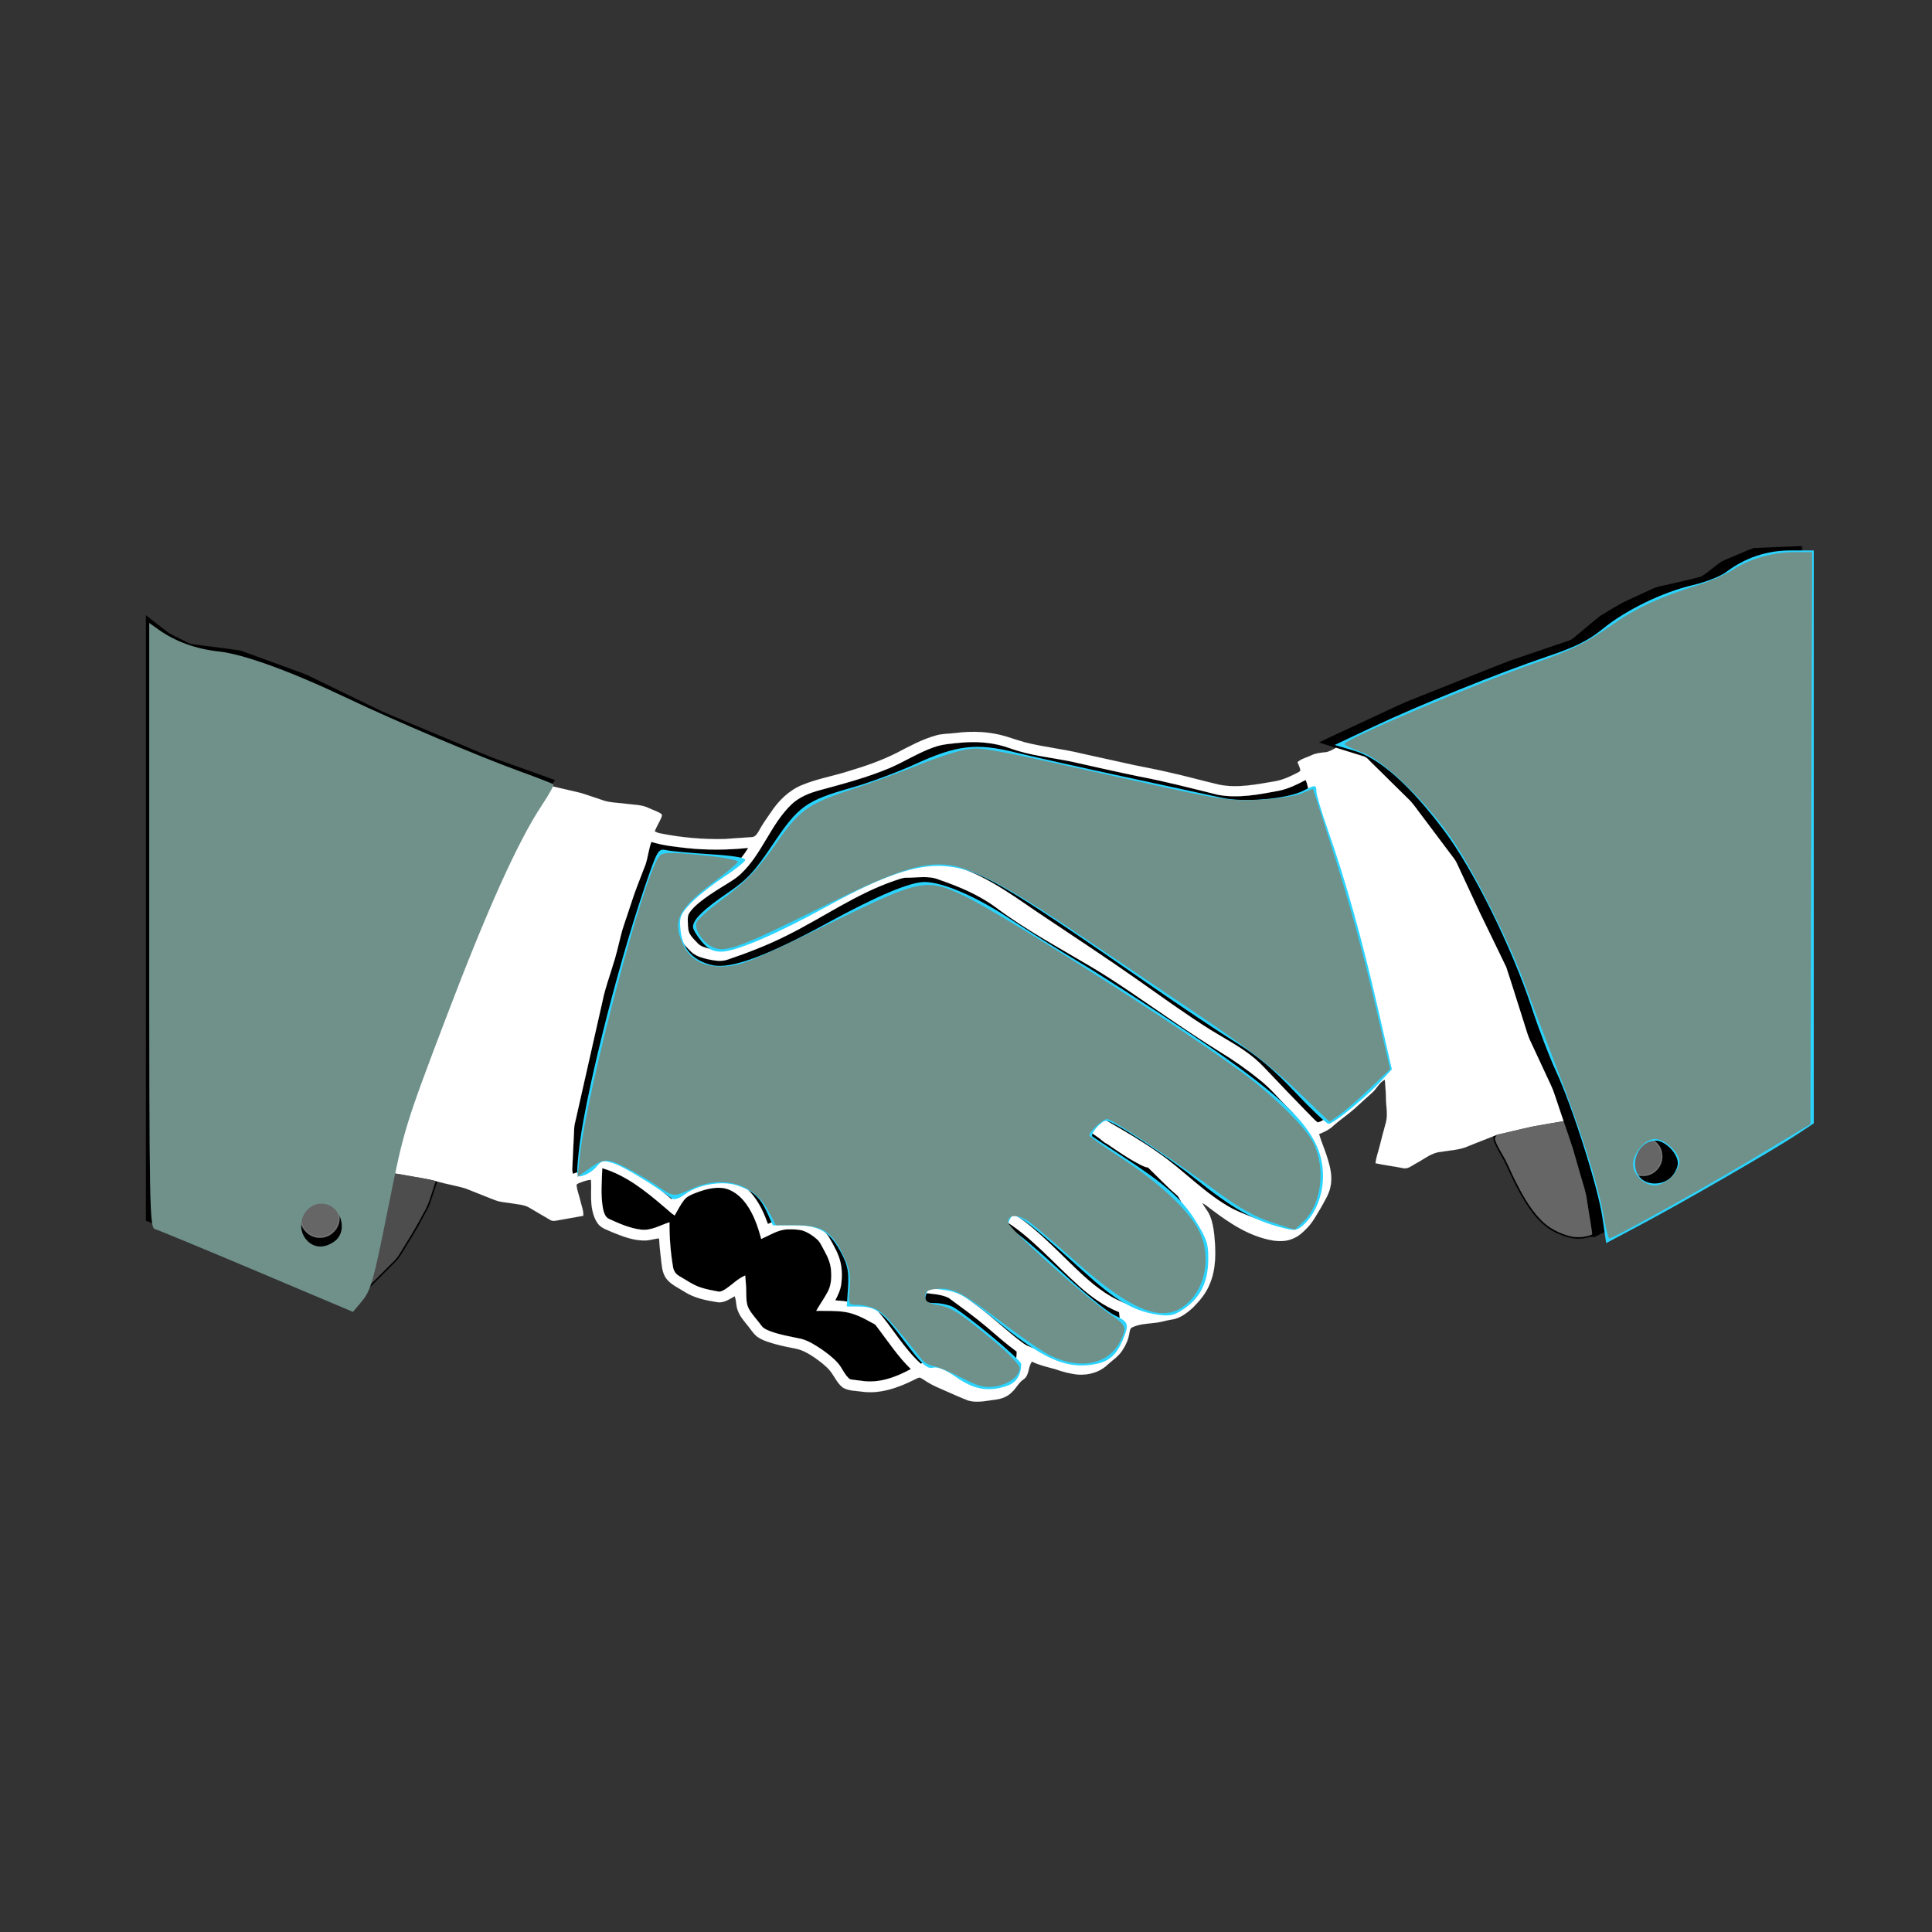 <?xml version="1.0" encoding="UTF-8" standalone="no"?>
<svg
   version="1.1"
   id="Layer_1"
   x="0px"
   y="0px"
   viewBox="-0.047 133.532 103 103"
   enable-background="new -0.047 133.532 1920.094 991.641"
   xml:space="preserve"
   sodipodi:docname="partner.svg"
   width="103"
   height="103"
   inkscape:version="1.4 (86a8ad7, 2024-10-11)"
   xmlns:inkscape="http://www.inkscape.org/namespaces/inkscape"
   xmlns:sodipodi="http://sodipodi.sourceforge.net/DTD/sodipodi-0.dtd"
   xmlns="http://www.w3.org/2000/svg"
   xmlns:svg="http://www.w3.org/2000/svg"><rect x="-0.047" y="133.532" width="103" height="103" fill="#333333" stroke="none"/><defs
   id="defs13" /><sodipodi:namedview
   id="namedview13"
   pagecolor="#ffffff"
   bordercolor="#000000"
   borderopacity="0.25"
   inkscape:showpageshadow="2"
   inkscape:pageopacity="0.0"
   inkscape:pagecheckerboard="0"
   inkscape:deskcolor="#d1d1d1"
   inkscape:zoom="5.6568542"
   inkscape:cx="44.547727"
   inkscape:cy="41.454135"
   inkscape:window-width="1276"
   inkscape:window-height="1000"
   inkscape:window-x="1271"
   inkscape:window-y="-6"
   inkscape:window-maximized="0"
   inkscape:current-layer="Layer_1" />
<g
   id="_x23_f2f2f2ff"
   transform="matrix(0.046,0,0,0.046,7.733,156.504)">
</g>
<g
   id="_x23_000000ff"
   transform="matrix(0.046,0,0,0.046,7.733,156.504)">
	<path
   stroke="#000000"
   stroke-width="0.094"
   d="m 1863.48,135.82 c 18.49,-0.98 37.01,-1.49 55.51,-2.22 0.02,209.13 0.01,418.27 0.01,627.4 0.1,11.06 -0.24,22.13 0.22,33.19 -8.25,6.43 -15.5,14.27 -24.76,19.31 -35,20.67 -69.55,42.11 -105.02,61.97 -14.29,8.02 -28.4,16.35 -42.78,24.19 -21.43,10.93 -42.86,21.84 -64.24,32.86 -1.76,0.77 -3.51,2.23 -5.53,1.67 -3.45,-0.75 -6.74,1.07 -10.11,1.45 -11.37,2.17 -22.69,-1.78 -32.84,-6.56 -11.12,-5.16 -19.98,-14.06 -27.35,-23.66 -12.35,-16.3 -21.02,-34.96 -29.54,-53.45 -4.17,-9.52 -10.46,-17.96 -14.31,-27.63 -0.83,-2.18 -1.09,-4.5 -1.34,-6.78 1.41,-0.61 2.83,-1.25 4.3,-1.78 -1.01,1.86 -2.82,3.83 -1.81,6.09 1.86,6.28 5.54,11.8 8.69,17.48 5.22,8.56 8.7,18.01 13.14,26.97 8.5,17.04 17.6,34.19 30.94,48 8.96,9.37 20.86,15.47 33.29,18.8 7.63,2.05 15.75,1.45 23.28,-0.74 1.07,-0.46 3.29,-0.72 2.82,-2.43 -1.75,-13.01 -4.19,-25.94 -6.07,-38.94 -1.07,-8.47 -3.98,-16.51 -6.29,-24.67 -3.3,-11.4 -6.54,-22.82 -9.87,-34.21 -3.5,-10.74 -7.2,-21.42 -10.84,-32.11 -3.52,-10.54 -7.09,-21.06 -10.64,-31.59 -2.24,-7.23 -5.94,-13.88 -8.99,-20.77 -6.13,-13.21 -12.27,-26.41 -18.42,-39.61 -3.43,-6.73 -5.17,-14.12 -7.55,-21.24 -7,-21.78 -13.66,-43.67 -20.86,-65.38 -10.08,-21.16 -20.52,-42.16 -30.68,-63.28 -7.99,-17.04 -15.86,-34.13 -23.81,-51.17 -1.81,-3.79 -3.3,-7.78 -5.87,-11.13 -12.44,-16.57 -24.91,-33.12 -37.34,-49.7 -4.56,-5.77 -8.54,-12.01 -13.55,-17.41 -15.1,-14.9 -30.23,-29.77 -45.31,-44.7 -2.78,-2.57 -5.12,-6.06 -9.03,-6.95 -10.57,-3.23 -21.1,-6.56 -31.65,-9.82 -6.51,-2.12 -13.13,-3.9 -19.56,-6.25 18.53,-9.05 37.41,-17.37 56.04,-26.21 15.12,-6.92 30.04,-14.3 45.3,-20.93 39.85,-15.78 79.57,-31.89 119.49,-47.47 22.79,-7.78 45.6,-15.52 68.42,-23.23 5.2,-1.64 8.69,-6.14 12.95,-9.29 7.87,-6.44 15.51,-13.19 23.53,-19.45 8.28,-5.14 16.73,-10.02 25.15,-14.93 11.25,-5.51 22.76,-10.49 34.08,-15.84 6.84,-3.6 14.68,-4.23 22.05,-6.21 12.06,-2.76 24.17,-5.39 36.09,-8.71 6.65,-4.13 12.54,-9.45 18.87,-14.08 5.72,-4.98 13.25,-6.83 19.98,-9.99 C 1848.99,141.86 1856,138.15 1863.48,135.82 m -132.15,682.59 c -11.27,1.42 -20.09,12.37 -19.32,23.66 0.39,11.75 11.13,22.05 22.99,21.44 12.79,0.54 23.93,-11.86 22.4,-24.5 -0.49,-12.79 -13.58,-22.85 -26.07,-20.6 z"
   id="path1" />
	<path
   stroke="#000000"
   stroke-width="0.094"
   d="m 0,213.71 c 8.65,6.79 17.3,13.59 26.05,20.25 6.84,4.05 14.21,7.12 21.2,10.89 5.07,2.98 11.12,2.78 16.75,3.7 15.17,2.1 30.41,3.73 45.53,6.09 23.77,8.38 47.35,17.35 71.07,25.91 6.41,2.18 12.35,5.47 18.45,8.38 18.2,8.79 36.36,17.69 54.57,26.46 9.06,4.32 17.92,9.06 27.23,12.81 25.82,10.81 51.62,21.67 77.43,32.49 18.71,7.63 37.06,16.22 56.21,22.71 19.82,7.16 39.75,14.01 59.5,21.34 -1.47,2.24 -2.87,4.52 -4.35,6.74 -8.22,12.53 -16.36,25.11 -24.53,37.67 -2.47,3.88 -5.24,7.6 -7.17,11.79 -14.55,30.07 -29.32,60.03 -43.8,90.13 -29.82,78.24 -59.4,156.57 -89.3,234.78 -2.31,6.59 -5.41,12.93 -7.09,19.74 -3.61,18.28 -7.28,36.55 -10.83,54.84 -4.01,19.86 -7.81,39.75 -11.93,59.59 -4.42,16.61 -5.87,33.84 -10.59,50.39 -1.58,6.67 -4.43,12.99 -5.66,19.76 4.04,-3.07 7.39,-6.89 10.99,-10.44 6.2,-6.14 12.35,-12.33 18.53,-18.49 4.8,-4.79 7.59,-11.07 11.27,-16.66 7.7,-12.22 15.09,-24.62 21.74,-37.44 7.26,-11.54 9.87,-25.11 14.58,-37.74 0.47,0.13 1.42,0.39 1.9,0.52 -3.72,9.78 -6.36,19.94 -10.26,29.65 -7.31,13.55 -14.45,27.22 -22.78,40.19 -4.49,6.86 -8.22,14.26 -13.2,20.77 -13.04,12.97 -25.87,26.15 -39.13,38.89 -4.87,5.15 -9.24,10.76 -14.29,15.75 -27.33,-11.82 -54.48,-24.05 -82.1,-35.19 -28.45,-11.86 -57.15,-23.13 -85.34,-35.63 -11.62,-5.03 -23.22,-10.1 -34.85,-15.13 -11.87,-4.79 -23.92,-9.13 -35.8,-13.9 V 213.71 M 196.29,890.3 c -10.17,2.32 -17.95,12.24 -17.4,22.73 -0.02,12.03 11.09,22.74 23.14,22.07 12.53,0.24 23.57,-11.61 22.3,-24.11 C 224,897.32 209.45,886.66 196.29,890.3 Z"
   id="path2" />
	<path
   stroke="#000000"
   stroke-width="0.094"
   d="m 912.65,366.78 c 10.33,-3.82 21.44,-4.41 32.3,-5.48 18.95,-1.71 38.38,-0.1 56.33,6.46 23.08,8.52 47.74,10.64 71.67,15.58 26.06,5.89 52.13,11.78 78.3,17.18 30.65,5.77 60.81,13.77 91.08,21.2 23.52,4.36 47.46,-0.24 70.61,-4.66 11.05,-2.22 21.21,-7.24 31.1,-12.49 2.2,4.5 2.69,9.55 3.97,14.34 1.9,7.53 3.19,15.22 5.48,22.65 6.4,16.69 13.1,33.28 18.43,50.36 4.23,13.01 9.12,25.83 11.98,39.25 4.44,19.98 11.53,39.21 17.2,58.84 10.73,47.29 21.36,94.6 32.09,141.89 0.23,1.91 1.37,3.9 0.82,5.82 -6.41,3.4 -11.91,8.25 -16.23,14.07 -5.19,7.11 -12.45,12.22 -18.74,18.25 -7.61,7.13 -15.65,13.79 -24.11,19.89 -5.46,3.96 -9.94,10.26 -16.89,11.5 -5,-3.75 -8.92,-8.75 -13.44,-13.03 -13.7,-13.99 -27.2,-28.14 -40.68,-42.33 -6.1,-6.21 -11.82,-12.84 -18.54,-18.42 -15.72,-13.3 -34.13,-22.73 -51.58,-33.46 -29.22,-18.42 -57.19,-38.71 -85.41,-58.59 -35.19,-24.66 -71.07,-48.31 -106.81,-72.17 -15.88,-10.43 -31.22,-21.65 -47.33,-31.71 -18.48,-11.53 -37.91,-22.11 -59.06,-27.77 -13.25,-3.49 -27.25,-4.82 -40.8,-2.42 -13.77,2.61 -27.25,6.62 -40.32,11.63 -46.44,17.72 -86.75,47.75 -132.04,67.89 -17.14,7.75 -34.77,14.39 -52.61,20.32 -5.22,1.24 -10.65,0.01 -15.79,-1.06 -5.07,-1.34 -10.68,-2.53 -14.31,-6.63 -2.97,-3.06 -6.06,-6.06 -8.39,-9.65 -2.88,-4.44 -2.72,-9.94 -2.92,-15.01 -0.02,-3.24 -0.45,-6.76 1.38,-9.63 3.03,-5.12 7.54,-9.14 12.06,-12.92 8.04,-6.49 16.72,-12.13 25.5,-17.56 7.9,-4.96 16.2,-9.47 22.98,-15.99 24.34,-23.13 34.23,-57.26 58.57,-80.4 8.89,-8.22 20.39,-12.87 31.93,-15.97 27.67,-7.54 55.53,-14.86 82.01,-26.04 C 879.41,383.1 895.17,373.05 912.65,366.78 Z"
   id="path3" />
	<path
   stroke="#000000"
   stroke-width="0.094"
   d="m 579.11,502.25 c 2.75,-8.48 3.59,-17.53 6.62,-25.92 13.1,4.06 26.81,5.53 40.38,7.05 23.9,2.66 48.05,2.33 71.95,-0.09 -4.59,7.72 -10.33,14.77 -16.84,20.94 -5.95,5.68 -13.27,9.52 -20.15,13.89 -11.33,7.09 -22.72,14.29 -32.56,23.4 -6.24,5.98 -12.76,13.3 -12.74,22.47 0.1,8.28 -0.34,17.1 3.64,24.66 3.1,5.63 7.73,10.19 12.22,14.71 5.07,5.24 12.43,7.12 19.27,8.88 7.69,1.57 15.97,3.32 23.56,0.39 23.3,-7.86 46.28,-16.8 68.28,-27.84 41.69,-20.68 80.15,-48.16 124.45,-63.38 4.84,-1.4 9.57,-3.8 14.74,-3.59 12.33,0.04 25.25,-2.63 37.06,2.19 23.37,8.04 46.49,17.72 66.45,32.54 34.4,25.68 72.3,46.03 109.11,67.95 30.87,18.24 60.01,39.17 89.67,59.26 19.67,13.42 39.46,26.67 59.64,39.33 16.39,9.94 32.17,20.92 47.05,33.05 12.65,9.92 22.78,22.52 34.15,33.8 14.14,13.69 22.3,32.1 28.59,50.44 2.71,9.59 2.73,19.68 2.62,29.57 -0.19,9.83 -4.25,18.97 -8.81,27.49 -4.65,9.44 -11.15,18.09 -19.43,24.65 -3.07,2.26 -6.82,4.97 -10.83,3.63 -19.89,-4.72 -39.42,-11.26 -57.82,-20.2 -31.86,-17.14 -56.43,-44.45 -86.01,-64.85 -18.61,-13.15 -38.28,-24.7 -58.04,-36.01 -4.72,-2.5 -9.1,-5.69 -14.07,-7.66 -1.61,3.17 -3.45,6.21 -5.24,9.28 -3.68,-1.24 -8.56,2.55 -6.83,6.38 4.32,3.46 9.08,6.33 13.56,9.6 3.89,2.39 6.76,6.15 11.04,7.95 11.36,7.77 22.67,15.69 34.83,22.19 4.11,2.11 8.11,4.74 12.8,5.34 10.88,10.39 21.12,21.49 32.6,31.25 1.94,1.47 3.22,3.54 4.28,5.7 5.19,10.14 12.75,18.79 18.29,28.72 3.7,6.61 6.86,13.83 7.17,21.52 0.16,13.16 -0.29,26.64 -4.89,39.14 -2.48,6.44 -4.66,13.22 -9.22,18.56 -6.02,7.22 -13.94,12.61 -22.23,16.91 -2.06,1.01 -4.11,2.19 -6.4,2.53 -18.88,1.06 -38.13,-2.47 -55.1,-10.92 -19.45,-9.44 -35.62,-24.15 -51.03,-39.04 -24.5,-23.51 -48.04,-48.85 -77.72,-65.98 -2.07,3.53 -4.17,7.04 -6.03,10.69 17.81,10.19 33.28,23.87 48.15,37.88 14.02,13.31 27.54,27.15 41.92,40.08 13.86,12.42 29.21,23.62 46.59,30.55 0.57,4.76 1.48,9.81 0.35,14.52 -3.38,5.79 -4.55,12.43 -6.6,18.73 -1.91,4.98 -6.05,8.57 -9.59,12.38 -2.93,3.21 -7.29,4.38 -11.25,5.75 -9.35,2.7 -18.85,6.78 -28.79,5.23 -5.53,-1 -11.06,-2.05 -16.51,-3.4 -10.95,-3.98 -21.31,-9.42 -32.19,-13.57 -4.68,-1.6 -8.33,-5.04 -12.24,-7.9 -15.92,-12.36 -30.51,-26.33 -46.69,-38.35 -8.95,-6.72 -17.87,-13.5 -26.96,-20.03 -11.29,-6.57 -24.87,-6.4 -37.45,-8.27 -0.68,4.02 -1.54,8.02 -1.81,12.1 10.76,1.69 22.19,1.44 32.2,6.2 14.74,10.87 29.64,21.58 43.66,33.38 11.57,9.86 22.95,19.97 35.23,28.96 0.24,9.02 -2.85,17.81 -6.13,26.09 -3.87,2.75 -8.67,3.91 -12.87,6.1 -10.19,5.36 -22.22,6.56 -33.5,4.95 -7.37,-0.87 -12.82,-6.26 -18.9,-9.93 -7.96,-5.01 -15.39,-10.91 -23.73,-15.27 -5.3,-2.78 -11.25,-0.71 -15.97,2.2 -20.19,-18.31 -33.41,-42.6 -51.37,-62.86 -2.33,-2.31 -1.74,-6.39 -5.05,-7.93 -7.34,-1.04 -14.83,-1.65 -22.21,-0.84 -2.48,0.61 -4.94,-0.17 -7.37,-0.54 -4.36,-0.76 -8.79,-0.96 -13.19,-1.32 3.1,-5.88 6.02,-11.99 6.91,-18.64 1.45,-10.73 0.96,-21.94 -2.81,-32.17 -1.61,-4.47 -3.78,-8.7 -6.03,-12.87 -3.26,-5.87 -6.09,-12.22 -11.37,-16.61 -8.53,-7.35 -18.91,-13.69 -30.48,-14 -7.46,-0.39 -15.13,-0.8 -22.4,1.29 -4.09,1.08 -7.96,2.79 -11.85,4.41 -4.12,-11.41 -9.13,-22.67 -16.61,-32.32 -7.85,-10.21 -18.83,-18.54 -31.64,-21.14 -11.47,-2.15 -23.25,0.33 -34.18,3.91 -6.96,2.58 -14.26,4.95 -20.05,9.78 -3.77,3.09 -6.38,7.27 -9.18,11.19 -20.99,-18.01 -43.07,-35.83 -69.39,-45.35 -4.18,-1.79 -9.3,-1.95 -12.32,-5.74 -2.66,-0.39 -4.65,2 -6.53,3.52 -3.31,3 -5.33,7.09 -6.79,11.26 -6.43,2.25 -12.81,4.66 -19.26,6.83 -0.67,-2.27 -0.97,-4.62 -0.74,-6.96 0.8,-15.4 1.43,-30.8 2.2,-46.2 0.14,-3.58 1.23,-7.02 1.97,-10.5 10.4,-45.99 20.79,-91.99 31.18,-137.98 2.66,-13.22 7.46,-25.85 11.26,-38.75 3.97,-11.6 6.53,-23.59 9.58,-35.44 1.95,-8.53 5.15,-16.69 7.82,-25.01 4,-11.63 7.49,-23.44 12.06,-34.86 2.941,-7.71 5.941,-15.4 8.89,-23.11 z"
   id="path4" />
	<path
   stroke="#000000"
   stroke-width="0.094"
   d="m 529.64,901.09 c -2.85,-15.39 -1.25,-31.12 -0.82,-46.64 27.56,8.13 50.33,26.53 71.79,44.9 4.14,3.2 7.68,7.2 12.18,9.92 3.42,-6 6.56,-12.22 10.76,-17.74 3.31,-4.37 8.58,-6.45 13.51,-8.41 10.36,-3.98 21.56,-7.15 32.75,-5.53 10.85,2.13 19.8,9.74 26.08,18.55 8.64,12.01 13.42,26.22 17.21,40.38 9.69,-4.25 18.96,-10.51 29.81,-11.16 5.85,-0.16 11.79,-0.08 17.53,1.16 6.3,2.06 12.05,5.67 16.99,10.07 3.98,3.32 5.83,8.3 8.37,12.67 4.1,7.32 7.72,15.19 8.24,23.7 0.69,8.72 0.15,17.97 -4.35,25.71 -3.96,7.23 -8.75,13.96 -12.83,21.12 11.03,0.09 22.14,-0.33 33.09,1.26 11.58,1.77 22.08,7.28 32.14,12.99 3.16,0.86 4.72,3.86 6.63,6.25 12.15,16.01 23.31,32.97 37.85,46.99 -17.33,9.51 -37.37,16.89 -57.42,13.61 -4.42,-0.71 -8.95,-0.85 -13.3,-1.85 -6.29,-4.92 -8.82,-12.98 -14.06,-18.84 -5.36,-6.02 -11.85,-10.91 -18.4,-15.56 -7.38,-4.9 -14.97,-9.91 -23.61,-12.26 -12.37,-2.78 -25.04,-4.6 -36.93,-9.18 -3.57,-1.47 -7.41,-3.06 -9.66,-6.37 -4.59,-6.38 -10.21,-12.02 -14.16,-18.86 -3.68,-6.33 -3.14,-13.94 -3.36,-20.98 0.05,-6.07 -0.76,-12.09 -1.14,-18.13 -9.06,3.79 -15.82,11.48 -24.14,16.57 -2.23,1.23 -4.73,2.67 -7.37,1.96 -6.63,-1.23 -13.3,-2.4 -19.7,-4.52 -9.06,-2.86 -16.8,-8.55 -24.97,-13.2 -3.98,-2.13 -6.77,-6.02 -7.44,-10.49 -2.94,-17.17 -4.29,-34.62 -4.13,-52.05 -10.74,3.5 -21.19,9.95 -32.88,8.6 -13.1,-1.59 -25.31,-7.01 -37.2,-12.45 -4.68,-2.11 -5.96,-7.67 -7.06,-12.19 z"
   id="path5" />
</g>
<g
   id="_x23_1a1a1aff"
   transform="matrix(0.046,0,0,0.046,7.733,156.504)">
	<path
   fill="#1a1a1a"
   stroke="#1a1a1a"
   stroke-width="0.094"
   d="m 1918.99,133.6 1.01,-0.02 v 659.9 l -0.78,0.71 c -0.46,-11.06 -0.12,-22.13 -0.22,-33.19 0,-209.13 0.01,-418.27 -0.01,-627.4 z"
   id="path6" />
</g>
<g
   id="_x23_ffffffff"
   transform="matrix(0.046,0,0,0.046,7.733,156.504)">
	<path
   fill="#ffffff"
   stroke="#ffffff"
   stroke-width="0.094"
   d="m 938.13,350.2 c 19.81,-2.65 40.28,-1.76 59.46,4.17 7.08,2.24 14.12,4.65 21.29,6.62 22.06,5.59 44.81,7.74 66.88,13.24 19.93,4.45 39.87,8.85 59.83,13.18 12.68,2.57 25.4,4.96 38.02,7.88 19.94,4.35 39.6,9.89 59.46,14.58 22.27,4.73 44.84,-0.38 66.86,-4 8.85,-1.82 17.08,-5.76 25.09,-9.84 1.19,-0.78 3.07,-1.34 2.92,-3.12 -0.69,-3.12 -2.04,-6.05 -3.3,-8.96 4.6,-4.15 10.87,-5.37 16.31,-8.04 4.83,-2.36 10.22,-2.89 15.51,-3.39 4.71,-0.4 8.8,-2.97 12.82,-5.25 10.55,3.26 21.08,6.59 31.65,9.82 3.91,0.89 6.25,4.38 9.03,6.95 15.08,14.93 30.21,29.8 45.31,44.7 5.01,5.4 8.99,11.64 13.55,17.41 12.43,16.58 24.9,33.13 37.34,49.7 2.57,3.35 4.06,7.34 5.87,11.13 7.95,17.04 15.82,34.13 23.81,51.17 10.16,21.12 20.6,42.12 30.68,63.28 7.2,21.71 13.86,43.6 20.86,65.38 2.38,7.12 4.12,14.51 7.55,21.24 6.15,13.2 12.29,26.4 18.42,39.61 3.05,6.89 6.75,13.54 8.99,20.77 3.55,10.53 7.12,21.05 10.64,31.59 -11.68,1.89 -23.32,4.02 -34.97,6.06 -14.16,2.98 -28.17,6.65 -42.31,9.7 -1.47,0.53 -2.89,1.17 -4.3,1.78 -9.36,3.47 -18.52,7.41 -27.83,10.98 -10.27,4.92 -21.84,5.11 -32.87,7.05 -10.66,0.86 -18.97,8.19 -28.06,13.01 -5.05,2.53 -9.95,7.44 -16.05,5.77 -10.48,-2.09 -21.1,-3.35 -31.53,-5.6 0.65,-6.58 3.06,-12.78 4.61,-19.17 2.34,-9.52 4.97,-18.97 7.52,-28.44 2.26,-8.93 0.13,-18.11 -0.02,-27.14 0,-7.39 -0.78,-14.73 -1.33,-22.09 -6.31,3.19 -9.23,10.02 -14.23,14.67 -6.97,6.36 -14.09,12.56 -21,18.99 -7.97,7.11 -16.97,12.95 -24.89,20.14 -4.58,4.34 -10.37,6.86 -16.1,9.27 2.9,9.89 7.29,19.28 10.13,29.2 3.03,9.91 5.33,20.47 3.26,30.82 -1.62,9.63 -7.28,17.81 -11.82,26.24 -4.6,7.57 -8.77,15.54 -14.92,22 -5.14,5.34 -10.68,10.7 -17.81,13.21 -10.4,4.36 -22.06,2.43 -32.57,-0.46 -25.55,-7.02 -47.21,-23.11 -67.92,-38.98 -1.25,-0.83 -2.55,-1.54 -3.82,-2.25 2.79,5.11 6.8,9.51 9.03,14.94 2.89,7.07 4.2,14.65 4.98,22.22 1.86,19.01 2.38,39.01 -5.3,56.93 -4.06,10.38 -11.38,19.03 -19.09,26.9 -7.23,6.65 -15.65,13.17 -25.73,14.3 -5.82,0.89 -11.43,2.82 -17.28,3.5 -9.32,1.24 -19.15,1.22 -27.76,5.43 -2.71,1.13 -2.67,4.43 -3.29,6.86 -1.07,7.12 -4.12,13.79 -8.06,19.77 -4.61,7.31 -12.19,11.86 -18.36,17.68 -8.66,7.91 -20.75,10.96 -32.26,10.46 -9.39,-0.81 -18.54,-3.28 -27.4,-6.43 -9.04,-2.48 -18.28,-4.47 -26.74,-8.67 -4.75,6.05 -2.81,15.76 -9.71,20.49 -5.85,3.88 -8.59,10.67 -13.87,15.16 -5.06,5.24 -12.25,7.73 -19.36,8.49 -10.16,1.27 -20.71,3.91 -30.82,1 -8.55,-3.26 -16.92,-6.98 -25.27,-10.71 -7.27,-3.3 -14.78,-6.14 -21.58,-10.36 -3.17,-1.82 -6,-4.24 -9.39,-5.63 -2.51,0.33 -4.7,1.71 -6.93,2.79 -18.15,9.03 -38.25,16.19 -58.84,13.75 -7.71,-1.27 -16.13,-0.72 -23.11,-4.7 -6.89,-4.97 -9.99,-13.31 -15.23,-19.74 -4.88,-5.84 -11.06,-10.38 -17.2,-14.79 -7.05,-4.83 -14.64,-9.35 -23.15,-10.94 -11.07,-2.13 -22.16,-4.39 -32.81,-8.15 -4.83,-1.75 -9.71,-3.87 -13.42,-7.52 -3.22,-3.19 -5.58,-7.09 -8.45,-10.55 -4.73,-5.8 -9.83,-11.61 -12.16,-18.86 -1.8,-5.02 -1.24,-10.55 -3.21,-15.52 -6.24,3.44 -12.71,8.15 -20.25,6.89 -13.09,-2.1 -26.57,-4.76 -37.9,-12.03 -6.81,-4.43 -14.57,-7.73 -20.01,-13.97 -4.29,-4.78 -5.76,-11.3 -6.51,-17.5 -1.07,-10.11 -2.47,-20.2 -2.95,-30.37 -5.5,0.27 -10.73,2.37 -16.25,2.37 -13.34,0.31 -26.01,-4.7 -38.16,-9.64 -5.33,-2.43 -11.28,-4.2 -15.44,-8.52 -5.31,-6.27 -7.42,-14.53 -8.43,-22.51 -1.12,-9.87 0.03,-19.82 -0.66,-29.71 -4.88,0.32 -9.47,2.13 -13.97,3.92 -1.3,0.59 -3.28,1.28 -2.75,3.13 0.72,5.7 2.94,11.07 4.21,16.67 1.3,5.99 4.02,11.8 3.56,18.06 -9.35,1.82 -18.79,3.19 -28.14,5.02 -3.34,0.5 -7.07,1.77 -10.17,-0.22 -8.22,-4.77 -16.42,-9.59 -24.58,-14.45 -5.91,-3.35 -12.88,-3.51 -19.41,-4.71 -6.43,-1.18 -13.12,-1.22 -19.29,-3.57 -11.56,-4.33 -22.9,-9.19 -34.42,-13.61 -10.87,-3.38 -22.18,-5.06 -33.11,-8.21 -0.48,-0.13 -1.43,-0.39 -1.9,-0.52 -8.91,-2.4 -18.06,-3.63 -27.11,-5.3 -7.28,-1.19 -14.5,-2.77 -21.82,-3.67 3.55,-18.29 7.22,-36.56 10.83,-54.84 1.68,-6.81 4.78,-13.15 7.09,-19.74 29.9,-78.21 59.48,-156.54 89.3,-234.78 14.48,-30.1 29.25,-60.06 43.8,-90.13 1.93,-4.19 4.7,-7.91 7.17,-11.79 8.17,-12.56 16.31,-25.14 24.53,-37.67 11.26,2.91 22.66,5.2 33.94,8.02 9.34,2.82 18.5,6.19 27.78,9.18 7.99,2.39 16.43,2.26 24.63,3.42 9.01,1.3 18.52,0.92 26.88,5.04 4.74,2.31 9.99,3.67 14.33,6.75 1.51,1 0.46,3.05 0.07,4.39 -2.3,5.4 -5.54,10.34 -7.62,15.85 1.91,1.02 3.91,1.89 6.07,2.25 24.42,4.92 49.4,7.17 74.3,6.65 10.65,-0.65 21.28,-1.59 31.93,-2.21 4.33,0.04 6.66,-4.08 8.55,-7.35 3.84,-7.26 8.68,-13.91 13.32,-20.66 9,-13.8 21.15,-26.03 36.59,-32.37 17.88,-7.4 37.13,-10.53 55.47,-16.53 18.59,-5.55 36.99,-12.01 54.35,-20.76 14.73,-7.72 29.51,-15.76 45.63,-20.24 C 923.1,350.82 930.7,351.1 938.13,350.2 m -25.48,16.58 c -17.48,6.27 -33.24,16.32 -50.21,23.73 -26.48,11.18 -54.34,18.5 -82.01,26.04 -11.54,3.1 -23.04,7.75 -31.93,15.97 -24.34,23.14 -34.23,57.27 -58.57,80.4 -6.78,6.52 -15.08,11.03 -22.98,15.99 -8.78,5.43 -17.46,11.07 -25.5,17.56 -4.52,3.78 -9.03,7.8 -12.06,12.92 -1.83,2.87 -1.4,6.39 -1.38,9.63 0.2,5.07 0.04,10.57 2.92,15.01 2.33,3.59 5.42,6.59 8.39,9.65 3.63,4.1 9.24,5.29 14.31,6.63 5.14,1.07 10.57,2.3 15.79,1.06 17.84,-5.93 35.47,-12.57 52.61,-20.32 45.29,-20.14 85.6,-50.17 132.04,-67.89 13.07,-5.01 26.55,-9.02 40.32,-11.63 13.55,-2.4 27.55,-1.07 40.8,2.42 21.15,5.66 40.58,16.24 59.06,27.77 16.11,10.06 31.45,21.28 47.33,31.71 35.74,23.86 71.62,47.51 106.81,72.17 28.22,19.88 56.19,40.17 85.41,58.59 17.45,10.73 35.86,20.16 51.58,33.46 6.72,5.58 12.44,12.21 18.54,18.42 13.48,14.19 26.98,28.34 40.68,42.33 4.52,4.28 8.44,9.28 13.44,13.03 6.95,-1.24 11.43,-7.54 16.89,-11.5 8.46,-6.1 16.5,-12.76 24.11,-19.89 6.29,-6.03 13.55,-11.14 18.74,-18.25 4.32,-5.82 9.82,-10.67 16.23,-14.07 0.55,-1.92 -0.59,-3.91 -0.82,-5.82 -10.73,-47.29 -21.36,-94.6 -32.09,-141.89 -5.67,-19.63 -12.76,-38.86 -17.2,-58.84 -2.86,-13.42 -7.75,-26.24 -11.98,-39.25 -5.33,-17.08 -12.03,-33.67 -18.43,-50.36 -2.29,-7.43 -3.58,-15.12 -5.48,-22.65 -1.28,-4.79 -1.77,-9.84 -3.97,-14.34 -9.89,5.25 -20.05,10.27 -31.1,12.49 -23.15,4.42 -47.09,9.02 -70.61,4.66 -30.27,-7.43 -60.43,-15.43 -91.08,-21.2 -26.17,-5.4 -52.24,-11.29 -78.3,-17.18 -23.93,-4.94 -48.59,-7.06 -71.67,-15.58 -17.95,-6.56 -37.38,-8.17 -56.33,-6.46 C 934.09,362.37 922.98,362.96 912.65,366.78 M 579.11,502.25 c -2.95,7.71 -5.95,15.4 -8.89,23.11 -4.57,11.42 -8.06,23.23 -12.06,34.86 -2.67,8.32 -5.87,16.48 -7.82,25.01 -3.05,11.85 -5.61,23.84 -9.58,35.44 -3.8,12.9 -8.6,25.53 -11.26,38.75 -10.39,45.99 -20.78,91.99 -31.18,137.98 -0.74,3.48 -1.83,6.92 -1.97,10.5 -0.77,15.4 -1.4,30.8 -2.2,46.2 -0.23,2.34 0.07,4.69 0.74,6.96 6.45,-2.17 12.83,-4.58 19.26,-6.83 1.46,-4.17 3.48,-8.26 6.79,-11.26 1.88,-1.52 3.87,-3.91 6.53,-3.52 3.02,3.79 8.14,3.95 12.32,5.74 26.32,9.52 48.4,27.34 69.39,45.35 2.8,-3.92 5.41,-8.1 9.18,-11.19 5.79,-4.83 13.09,-7.2 20.05,-9.78 10.93,-3.58 22.71,-6.06 34.18,-3.91 12.81,2.6 23.79,10.93 31.64,21.14 7.48,9.65 12.49,20.91 16.61,32.32 3.89,-1.62 7.76,-3.33 11.85,-4.41 7.27,-2.09 14.94,-1.68 22.4,-1.29 11.57,0.31 21.95,6.65 30.48,14 5.28,4.39 8.11,10.74 11.37,16.61 2.25,4.17 4.42,8.4 6.03,12.87 3.77,10.23 4.26,21.44 2.81,32.17 -0.89,6.65 -3.81,12.76 -6.91,18.64 4.4,0.36 8.83,0.56 13.19,1.32 2.43,0.37 4.89,1.15 7.37,0.54 7.38,-0.81 14.87,-0.2 22.21,0.84 3.31,1.54 2.72,5.62 5.05,7.93 17.96,20.26 31.18,44.55 51.37,62.86 4.72,-2.91 10.67,-4.98 15.97,-2.2 8.34,4.36 15.77,10.26 23.73,15.27 6.08,3.67 11.53,9.06 18.9,9.93 11.28,1.61 23.31,0.41 33.5,-4.95 4.2,-2.19 9,-3.35 12.87,-6.1 3.28,-8.28 6.37,-17.07 6.13,-26.09 -12.28,-8.99 -23.66,-19.1 -35.23,-28.96 -14.02,-11.8 -28.92,-22.51 -43.66,-33.38 -10.01,-4.76 -21.44,-4.51 -32.2,-6.2 0.27,-4.08 1.13,-8.08 1.81,-12.1 12.58,1.87 26.16,1.7 37.45,8.27 9.09,6.53 18.01,13.31 26.96,20.03 16.18,12.02 30.77,25.99 46.69,38.35 3.91,2.86 7.56,6.3 12.24,7.9 10.88,4.15 21.24,9.59 32.19,13.57 5.45,1.35 10.98,2.4 16.51,3.4 9.94,1.55 19.44,-2.53 28.79,-5.23 3.96,-1.37 8.32,-2.54 11.25,-5.75 3.54,-3.81 7.68,-7.4 9.59,-12.38 2.05,-6.3 3.22,-12.94 6.6,-18.73 1.13,-4.71 0.22,-9.76 -0.35,-14.52 -17.38,-6.93 -32.73,-18.13 -46.59,-30.55 -14.38,-12.93 -27.9,-26.77 -41.92,-40.08 -14.87,-14.01 -30.34,-27.69 -48.15,-37.88 1.86,-3.65 3.96,-7.16 6.03,-10.69 29.68,17.13 53.22,42.47 77.72,65.98 15.41,14.89 31.58,29.6 51.03,39.04 16.97,8.45 36.22,11.98 55.1,10.92 2.29,-0.34 4.34,-1.52 6.4,-2.53 8.29,-4.3 16.21,-9.69 22.23,-16.91 4.56,-5.34 6.74,-12.12 9.22,-18.56 4.6,-12.5 5.05,-25.98 4.89,-39.14 -0.31,-7.69 -3.47,-14.91 -7.17,-21.52 -5.54,-9.93 -13.1,-18.58 -18.29,-28.72 -1.06,-2.16 -2.34,-4.23 -4.28,-5.7 -11.48,-9.76 -21.72,-20.86 -32.6,-31.25 -4.69,-0.6 -8.69,-3.23 -12.8,-5.34 -12.16,-6.5 -23.47,-14.42 -34.83,-22.19 -4.28,-1.8 -7.15,-5.56 -11.04,-7.95 -4.48,-3.27 -9.24,-6.14 -13.56,-9.6 -1.73,-3.83 3.15,-7.62 6.83,-6.38 1.79,-3.07 3.63,-6.11 5.24,-9.28 4.97,1.97 9.35,5.16 14.07,7.66 19.76,11.31 39.43,22.86 58.04,36.01 29.58,20.4 54.15,47.71 86.01,64.85 18.4,8.94 37.93,15.48 57.82,20.2 4.01,1.34 7.76,-1.37 10.83,-3.63 8.28,-6.56 14.78,-15.21 19.43,-24.65 4.56,-8.52 8.62,-17.66 8.81,-27.49 0.11,-9.89 0.09,-19.98 -2.62,-29.57 -6.29,-18.34 -14.45,-36.75 -28.59,-50.44 -11.37,-11.28 -21.5,-23.88 -34.15,-33.8 -14.88,-12.13 -30.66,-23.11 -47.05,-33.05 -20.18,-12.66 -39.97,-25.91 -59.64,-39.33 -29.66,-20.09 -58.8,-41.02 -89.67,-59.26 -36.81,-21.92 -74.71,-42.27 -109.11,-67.95 -19.96,-14.82 -43.08,-24.5 -66.45,-32.54 -11.81,-4.82 -24.73,-2.15 -37.06,-2.19 -5.17,-0.21 -9.9,2.19 -14.74,3.59 -44.3,15.22 -82.76,42.7 -124.45,63.38 -22,11.04 -44.98,19.98 -68.28,27.84 -7.59,2.93 -15.87,1.18 -23.56,-0.39 -6.84,-1.76 -14.2,-3.64 -19.27,-8.88 -4.49,-4.52 -9.12,-9.08 -12.22,-14.71 -3.98,-7.56 -3.54,-16.38 -3.64,-24.66 -0.02,-9.17 6.5,-16.49 12.74,-22.47 9.84,-9.11 21.23,-16.31 32.56,-23.4 6.88,-4.37 14.2,-8.21 20.15,-13.89 6.51,-6.17 12.25,-13.22 16.84,-20.94 -23.9,2.42 -48.05,2.75 -71.95,0.09 -13.57,-1.52 -27.28,-2.99 -40.38,-7.05 -3.03,8.39 -3.87,17.44 -6.62,25.92 m -49.47,398.84 c 1.1,4.52 2.38,10.08 7.06,12.19 11.89,5.44 24.1,10.86 37.2,12.45 11.69,1.35 22.14,-5.1 32.88,-8.6 -0.16,17.43 1.19,34.88 4.13,52.05 0.67,4.47 3.46,8.36 7.44,10.49 8.17,4.65 15.91,10.34 24.97,13.2 6.4,2.12 13.07,3.29 19.7,4.52 2.64,0.71 5.14,-0.73 7.37,-1.96 8.32,-5.09 15.08,-12.78 24.14,-16.57 0.38,6.04 1.19,12.06 1.14,18.13 0.22,7.04 -0.32,14.65 3.36,20.98 3.95,6.84 9.57,12.48 14.16,18.86 2.25,3.31 6.09,4.9 9.66,6.37 11.89,4.58 24.56,6.4 36.93,9.18 8.64,2.35 16.23,7.36 23.61,12.26 6.55,4.65 13.04,9.54 18.4,15.56 5.24,5.86 7.77,13.92 14.06,18.84 4.35,1 8.88,1.14 13.3,1.85 20.05,3.28 40.09,-4.1 57.42,-13.61 -14.54,-14.02 -25.7,-30.98 -37.85,-46.99 -1.91,-2.39 -3.47,-5.39 -6.63,-6.25 -10.06,-5.71 -20.56,-11.22 -32.14,-12.99 -10.95,-1.59 -22.06,-1.17 -33.09,-1.26 4.08,-7.16 8.87,-13.89 12.83,-21.12 4.5,-7.74 5.04,-16.99 4.35,-25.71 -0.52,-8.51 -4.14,-16.38 -8.24,-23.7 -2.54,-4.37 -4.39,-9.35 -8.37,-12.67 -4.94,-4.4 -10.69,-8.01 -16.99,-10.07 -5.74,-1.24 -11.68,-1.32 -17.53,-1.16 -10.85,0.65 -20.12,6.91 -29.81,11.16 -3.79,-14.16 -8.57,-28.37 -17.21,-40.38 -6.28,-8.81 -15.23,-16.42 -26.08,-18.55 -11.19,-1.62 -22.39,1.55 -32.75,5.53 -4.93,1.96 -10.2,4.04 -13.51,8.41 -4.2,5.52 -7.34,11.74 -10.76,17.74 -4.5,-2.72 -8.04,-6.72 -12.18,-9.92 -21.46,-18.37 -44.23,-36.77 -71.79,-44.9 -0.43,15.52 -2.03,31.25 0.82,46.64 z"
   id="path7" />
</g>
<g
   id="_x23_666666ff"
   transform="matrix(0.046,0,0,0.046,7.733,156.504)">
	<path
   fill="#666666"
   stroke="#666666"
   stroke-width="0.094"
   d="m 1608.01,806.08 c 11.65,-2.04 23.29,-4.17 34.97,-6.06 3.64,10.69 7.34,21.37 10.84,32.11 3.33,11.39 6.57,22.81 9.87,34.21 2.31,8.16 5.22,16.2 6.29,24.67 1.88,13 4.32,25.93 6.07,38.94 0.47,1.71 -1.75,1.97 -2.82,2.43 -7.53,2.19 -15.65,2.79 -23.28,0.74 -12.43,-3.33 -24.33,-9.43 -33.29,-18.8 -13.34,-13.81 -22.44,-30.96 -30.94,-48 -4.44,-8.96 -7.92,-18.41 -13.14,-26.97 -3.15,-5.68 -6.83,-11.2 -8.69,-17.48 -1.01,-2.26 0.8,-4.23 1.81,-6.09 14.14,-3.05 28.15,-6.72 42.31,-9.7 z"
   id="path8" />
	<path
   fill="#666666"
   stroke="#666666"
   stroke-width="0.094"
   d="m 1731.36,820.57 c 13.15,-2.81 26.27,10.31 23.71,23.44 -1.29,11.48 -13.86,19.8 -24.94,16.89 -7.86,-2.13 -14.81,-8.8 -15.72,-17.11 -1.96,-10.59 6.41,-21.65 16.95,-23.22 z"
   id="path9" />
	<path
   fill="#666666"
   stroke="#666666"
   stroke-width="0.094"
   d="m 195.45,892.64 c 6.23,-1.21 13.52,-1.21 18.36,3.54 8.84,5.59 10.46,18.45 5.4,27.09 -4.99,8.1 -15.96,11.74 -24.83,8.34 -5.36,-1.73 -9.55,-6.14 -11.73,-11.24 -2.36,-5.3 -1.2,-11.31 0.21,-16.68 2.65,-4.97 7.12,-9.36 12.59,-11.05 z"
   id="path10" />
</g>
<g
   id="_x23_717171ff"
   transform="matrix(0.046,0,0,0.046,7.733,156.504)">
	<path
   fill="#717171"
   stroke="#717171"
   stroke-width="0.094"
   d="m 1731.33,818.41 c 12.49,-2.25 25.58,7.81 26.07,20.6 1.53,12.64 -9.61,25.04 -22.4,24.5 -11.86,0.61 -22.6,-9.69 -22.99,-21.44 -0.77,-11.29 8.05,-22.24 19.32,-23.66 m 0.03,2.16 c -10.54,1.57 -18.91,12.63 -16.95,23.22 0.91,8.31 7.86,14.98 15.72,17.11 11.08,2.91 23.65,-5.41 24.94,-16.89 2.56,-13.13 -10.56,-26.25 -23.71,-23.44 z"
   id="path11" />
	<path
   fill="#717171"
   stroke="#717171"
   stroke-width="0.094"
   d="m 196.29,890.3 c 13.16,-3.64 27.71,7.02 28.04,20.69 1.27,12.5 -9.77,24.35 -22.3,24.11 -12.05,0.67 -23.16,-10.04 -23.14,-22.07 -0.55,-10.49 7.23,-20.41 17.4,-22.73 m -0.84,2.34 c -5.47,1.69 -9.94,6.08 -12.59,11.05 -1.41,5.37 -2.57,11.38 -0.21,16.68 2.18,5.1 6.37,9.51 11.73,11.24 8.87,3.4 19.84,-0.24 24.83,-8.34 5.06,-8.64 3.44,-21.5 -5.4,-27.09 -4.84,-4.75 -12.13,-4.75 -18.36,-3.54 z"
   id="path12" />
</g>
<g
   id="_x23_4d4d4dff"
   transform="matrix(0.046,0,0,0.046,7.733,156.504)">
	<path
   fill="#4d4d4d"
   stroke="#4d4d4d"
   stroke-width="0.094"
   d="m 286.92,860.43 c 7.32,0.9 14.54,2.48 21.82,3.67 9.05,1.67 18.2,2.9 27.11,5.3 -4.71,12.63 -7.32,26.2 -14.58,37.74 -6.65,12.82 -14.04,25.22 -21.74,37.44 -3.68,5.59 -6.47,11.87 -11.27,16.66 -6.18,6.16 -12.33,12.35 -18.53,18.49 -3.6,3.55 -6.95,7.37 -10.99,10.44 1.23,-6.77 4.08,-13.09 5.66,-19.76 4.72,-16.55 6.17,-33.78 10.59,-50.39 4.12,-19.84 7.92,-39.73 11.93,-59.59 z"
   id="path13" />
</g>
<path
   style="fill:#2ad4ff;stroke-width:0.177"
   d="m 50.953,206.968 c -0.592,-0.412 -1.01,-0.584 -1.266,-0.521 -0.317,0.077 -0.586,-0.177 -1.572,-1.483 -1.19,-1.577 -1.465,-1.774 -2.477,-1.779 l -0.542,-0.002 0.067,-1.016 c 0.053,-0.807 -0.017,-1.178 -0.342,-1.802 -0.612,-1.173 -1.183,-1.514 -2.536,-1.51 l -1.127,0.003 -0.298,-0.661 c -0.371,-0.822 -0.751,-1.173 -1.58,-1.458 -0.811,-0.279 -2.086,-0.07 -2.807,0.46 -0.328,0.241 -0.588,0.321 -0.72,0.219 -0.902,-0.692 -2.529,-1.679 -3.053,-1.852 -0.57,-0.188 -0.668,-0.173 -0.925,0.144 -0.158,0.195 -0.471,0.413 -0.695,0.484 -0.408,0.129 -0.408,0.129 -0.283,-1.17 0.258,-2.683 1.986,-9.664 3.488,-14.086 0.716,-2.109 0.755,-2.176 1.191,-2.082 0.248,0.054 1.309,0.152 2.357,0.218 1.251,0.079 1.886,0.187 1.847,0.314 -0.032,0.106 -0.572,0.531 -1.199,0.943 -0.627,0.412 -1.408,1.038 -1.735,1.39 -0.537,0.578 -0.587,0.718 -0.506,1.437 0.111,0.984 0.68,1.601 1.685,1.827 0.99,0.223 2.889,-0.473 6.145,-2.25 2.654,-1.449 4.39,-2.181 5.173,-2.181 0.956,0 2.743,0.767 4.514,1.937 0.985,0.651 2.681,1.713 3.767,2.359 1.086,0.646 3.711,2.338 5.834,3.758 5.558,3.72 7.129,5.402 7.129,7.632 0,1.016 -0.404,2.016 -1.05,2.6 -0.345,0.312 -0.457,0.324 -1.212,0.123 -1.468,-0.389 -2.557,-1.006 -4.465,-2.528 -1.628,-1.299 -4.469,-3.154 -4.831,-3.154 -0.271,0 -0.894,0.728 -0.726,0.848 0.096,0.069 0.811,0.539 1.589,1.046 2.274,1.48 3.174,2.275 3.907,3.452 0.601,0.966 0.686,1.233 0.67,2.107 -0.023,1.185 -0.434,1.995 -1.316,2.591 -0.505,0.341 -0.743,0.391 -1.397,0.294 -1.28,-0.191 -2.227,-0.75 -4.003,-2.363 -2.781,-2.525 -3.601,-3.14 -3.791,-2.841 -0.253,0.4 -0.199,0.666 0.159,0.78 0.18,0.057 1.293,1.004 2.474,2.104 1.181,1.1 2.464,2.153 2.853,2.339 0.785,0.376 0.819,0.476 0.46,1.337 -0.384,0.919 -0.873,1.262 -1.918,1.344 -1.251,0.099 -2.429,-0.451 -4.43,-2.065 -2.072,-1.672 -2.317,-1.821 -3.221,-1.958 -0.585,-0.089 -0.796,-0.056 -0.869,0.133 -0.18,0.468 -0.097,0.575 0.446,0.575 0.298,0 0.716,0.09 0.928,0.2 0.678,0.351 3.657,2.832 3.654,3.043 -0.007,0.6 -0.261,0.995 -0.749,1.165 -0.975,0.34 -1.75,0.212 -2.696,-0.446 z"
   id="path14" /><path
   style="fill:#2ad4ff;stroke-width:0.177"
   d="m 69.003,191.763 c -1.118,-1.189 -2.024,-1.951 -3.136,-2.639 -0.86,-0.532 -2.977,-1.948 -4.704,-3.147 -7.765,-5.39 -9.099,-6.157 -10.922,-6.274 -1.446,-0.093 -3.256,0.531 -6.128,2.114 -2.751,1.516 -4.928,2.45 -5.71,2.45 -0.441,0 -0.704,-0.137 -1.047,-0.544 -0.252,-0.299 -0.458,-0.648 -0.458,-0.776 0,-0.388 0.557,-0.933 1.856,-1.817 1.033,-0.703 1.431,-1.131 2.408,-2.594 1.358,-2.032 1.763,-2.322 4.213,-3.016 0.92,-0.26 2.439,-0.825 3.378,-1.255 2.201,-1.009 3.252,-1.134 5.294,-0.628 0.826,0.204 3.41,0.782 5.744,1.284 2.333,0.502 4.716,1.016 5.294,1.142 1.201,0.262 3.505,0.062 4.357,-0.379 0.632,-0.327 0.69,-0.322 0.692,0.053 9.81e-4,0.17 0.281,1.105 0.623,2.077 0.934,2.659 1.82,5.818 2.652,9.458 l 0.748,3.27 -0.554,0.596 c -0.828,0.891 -2.575,2.323 -2.817,2.309 -0.116,-0.007 -0.919,-0.765 -1.784,-1.684 z"
   id="path15" /><path
   style="fill:#2ad4ff;stroke-width:0.177"
   d="m 85.382,198.444 c -0.241,-1.638 -1.597,-5.915 -2.468,-7.787 -0.346,-0.744 -0.929,-2.267 -1.296,-3.385 -1.051,-3.205 -3.117,-7.384 -4.677,-9.458 -1.823,-2.424 -3.44,-3.861 -4.792,-4.258 l -1.044,-0.307 2.033,-0.96 c 2.513,-1.186 6.692,-2.874 9.304,-3.759 1.516,-0.513 2.195,-0.851 2.958,-1.473 1.24,-1.01 3.198,-1.961 4.802,-2.332 0.678,-0.157 1.471,-0.466 1.763,-0.687 1.022,-0.774 2.179,-1.162 3.47,-1.162 h 1.215 v 15.274 15.274 l -0.928,0.611 c -1.292,0.851 -6.035,3.59 -8.274,4.779 l -1.866,0.991 z m 3.667,-2.157 c 0.194,-0.194 0.354,-0.527 0.354,-0.74 0,-0.519 -0.671,-1.205 -1.18,-1.205 -0.925,0 -1.458,1.276 -0.826,1.975 0.386,0.427 1.21,0.411 1.652,-0.03 z"
   id="path16" /><path
   style="fill:#6f918a;stroke-width:0.177"
   d="m 13.648,201.308 c -2.817,-1.19 -5.26,-2.202 -5.43,-2.249 -0.292,-0.081 -0.309,-1.004 -0.309,-16.201 v -16.115 l 0.523,0.372 c 0.868,0.618 1.979,1.019 3.176,1.147 1.32,0.141 3.818,1.047 6.82,2.473 2.646,1.258 7.067,3.132 9.278,3.933 0.922,0.334 1.71,0.641 1.75,0.682 0.041,0.041 -0.231,0.533 -0.603,1.093 -1.283,1.931 -2.908,5.534 -5.124,11.359 -2.152,5.657 -2.247,5.965 -3.011,9.771 -0.893,4.452 -0.976,4.744 -1.54,5.414 l -0.408,0.485 z m 4.12,-1.583 c 0.808,-0.566 0.327,-2.023 -0.668,-2.023 -0.956,0 -1.45,1.221 -0.79,1.95 0.379,0.418 0.925,0.446 1.458,0.072 z"
   id="path17" /><path
   style="fill:#6f918a;stroke-width:0.177"
   d="m 51.245,206.999 c -0.569,-0.3 -1.233,-0.582 -1.477,-0.626 -0.244,-0.044 -0.534,-0.194 -0.646,-0.334 -1.629,-2.04 -2.029,-2.482 -2.441,-2.695 -0.266,-0.138 -0.715,-0.25 -0.997,-0.25 -0.509,0 -0.512,-0.007 -0.429,-0.881 0.068,-0.711 -0.008,-1.07 -0.394,-1.859 -0.578,-1.181 -1.117,-1.503 -2.518,-1.503 h -1.026 l -0.429,-0.808 c -0.75,-1.414 -2.411,-1.878 -4.054,-1.133 -0.98,0.445 -0.97,0.445 -1.849,-0.157 -0.406,-0.279 -1.168,-0.723 -1.693,-0.989 -1.013,-0.511 -1.148,-0.498 -2.122,0.206 l -0.425,0.308 0.126,-1.145 c 0.389,-3.536 3.409,-14.941 4.222,-15.943 0.185,-0.228 0.494,-0.238 2.248,-0.07 1.21,0.116 1.997,0.265 1.945,0.368 -0.049,0.095 -0.605,0.561 -1.237,1.036 -1.969,1.479 -2.275,2.108 -1.656,3.412 0.347,0.73 1.038,1.124 1.974,1.124 1.021,0 1.512,-0.194 5.941,-2.355 4.737,-2.311 5.022,-2.368 7.046,-1.409 2.053,0.973 11.49,6.965 14.803,9.4 1.61,1.183 3.374,2.909 3.783,3.7 0.719,1.391 0.482,3.342 -0.52,4.284 l -0.441,0.414 -1.229,-0.396 c -0.844,-0.272 -1.714,-0.753 -2.781,-1.537 -2.391,-1.757 -5.729,-3.969 -5.989,-3.969 -0.226,0 -0.958,0.671 -0.952,0.873 0.002,0.055 0.737,0.576 1.635,1.158 1.917,1.243 3.483,2.665 4.105,3.726 0.852,1.455 0.487,3.428 -0.792,4.283 -1.176,0.786 -2.796,0.098 -5.594,-2.374 -1.056,-0.933 -2.174,-1.892 -2.486,-2.132 -0.614,-0.473 -1.202,-0.486 -1.202,-0.027 0,0.299 4.051,3.939 5.475,4.919 0.669,0.46 0.795,0.631 0.702,0.946 -0.476,1.597 -2.074,2.109 -3.897,1.249 -0.378,-0.179 -1.487,-0.933 -2.463,-1.676 -2.192,-1.669 -2.75,-1.964 -3.583,-1.895 -0.514,0.043 -0.652,0.128 -0.652,0.405 0,0.269 0.157,0.376 0.672,0.46 0.736,0.12 1.166,0.398 3.084,1.999 0.705,0.588 1.282,1.199 1.282,1.357 0,0.446 -0.612,0.893 -1.356,0.992 -0.528,0.07 -0.904,-0.031 -1.71,-0.457 z"
   id="path18" /><path
   style="fill:#6f918a;stroke-width:0.177"
   d="m 69.075,191.654 c -1.264,-1.214 -2.747,-2.351 -5.298,-4.063 -1.949,-1.307 -4.895,-3.291 -6.548,-4.407 -3.474,-2.347 -5.459,-3.391 -6.723,-3.538 -1.425,-0.166 -2.885,0.324 -6.889,2.313 -4.173,2.073 -4.995,2.376 -5.648,2.079 -0.552,-0.252 -1.021,-0.963 -0.879,-1.333 0.06,-0.157 0.639,-0.68 1.286,-1.161 1.403,-1.043 1.991,-1.658 3.096,-3.239 1.105,-1.58 1.633,-1.948 3.827,-2.667 1.02,-0.334 2.65,-0.929 3.622,-1.323 0.972,-0.394 2.126,-0.768 2.563,-0.831 0.86,-0.125 0.97,-0.104 9.016,1.683 4.503,1 4.985,1.074 6.541,1.004 0.924,-0.042 1.956,-0.192 2.295,-0.333 l 0.615,-0.257 0.918,2.862 c 1.064,3.319 1.755,5.844 2.595,9.486 l 0.6,2.603 -1.081,1.029 c -0.594,0.566 -1.321,1.197 -1.616,1.403 l -0.535,0.374 z"
   id="path19" /><path
   style="fill:#6f918a;stroke-width:0.177"
   d="m 85.429,198.277 c -0.306,-1.717 -1.216,-4.567 -2.553,-7.999 -0.606,-1.556 -1.364,-3.544 -1.685,-4.419 -0.782,-2.134 -2.598,-5.758 -3.737,-7.457 -1.382,-2.063 -3.733,-4.35 -4.89,-4.76 -0.51,-0.181 -0.928,-0.38 -0.928,-0.444 0,-0.254 6.786,-3.136 10.288,-4.37 1.888,-0.665 2.624,-1.036 4.074,-2.049 1.21,-0.846 2.503,-1.44 4.434,-2.038 0.664,-0.206 1.512,-0.575 1.883,-0.821 0.897,-0.593 2.143,-0.953 3.302,-0.953 h 0.945 l -0.045,15.247 -0.045,15.247 -2.944,1.768 c -2.714,1.63 -7.567,4.331 -7.78,4.331 -0.05,0 -0.194,-0.577 -0.32,-1.282 z m 3.627,-1.981 c 0.239,-0.239 0.434,-0.6 0.434,-0.804 0,-0.506 -0.772,-1.237 -1.305,-1.237 -0.522,0 -1.17,0.747 -1.17,1.35 0,0.549 0.592,1.125 1.157,1.125 0.247,0 0.645,-0.195 0.884,-0.434 z"
   id="path20" /></svg>
